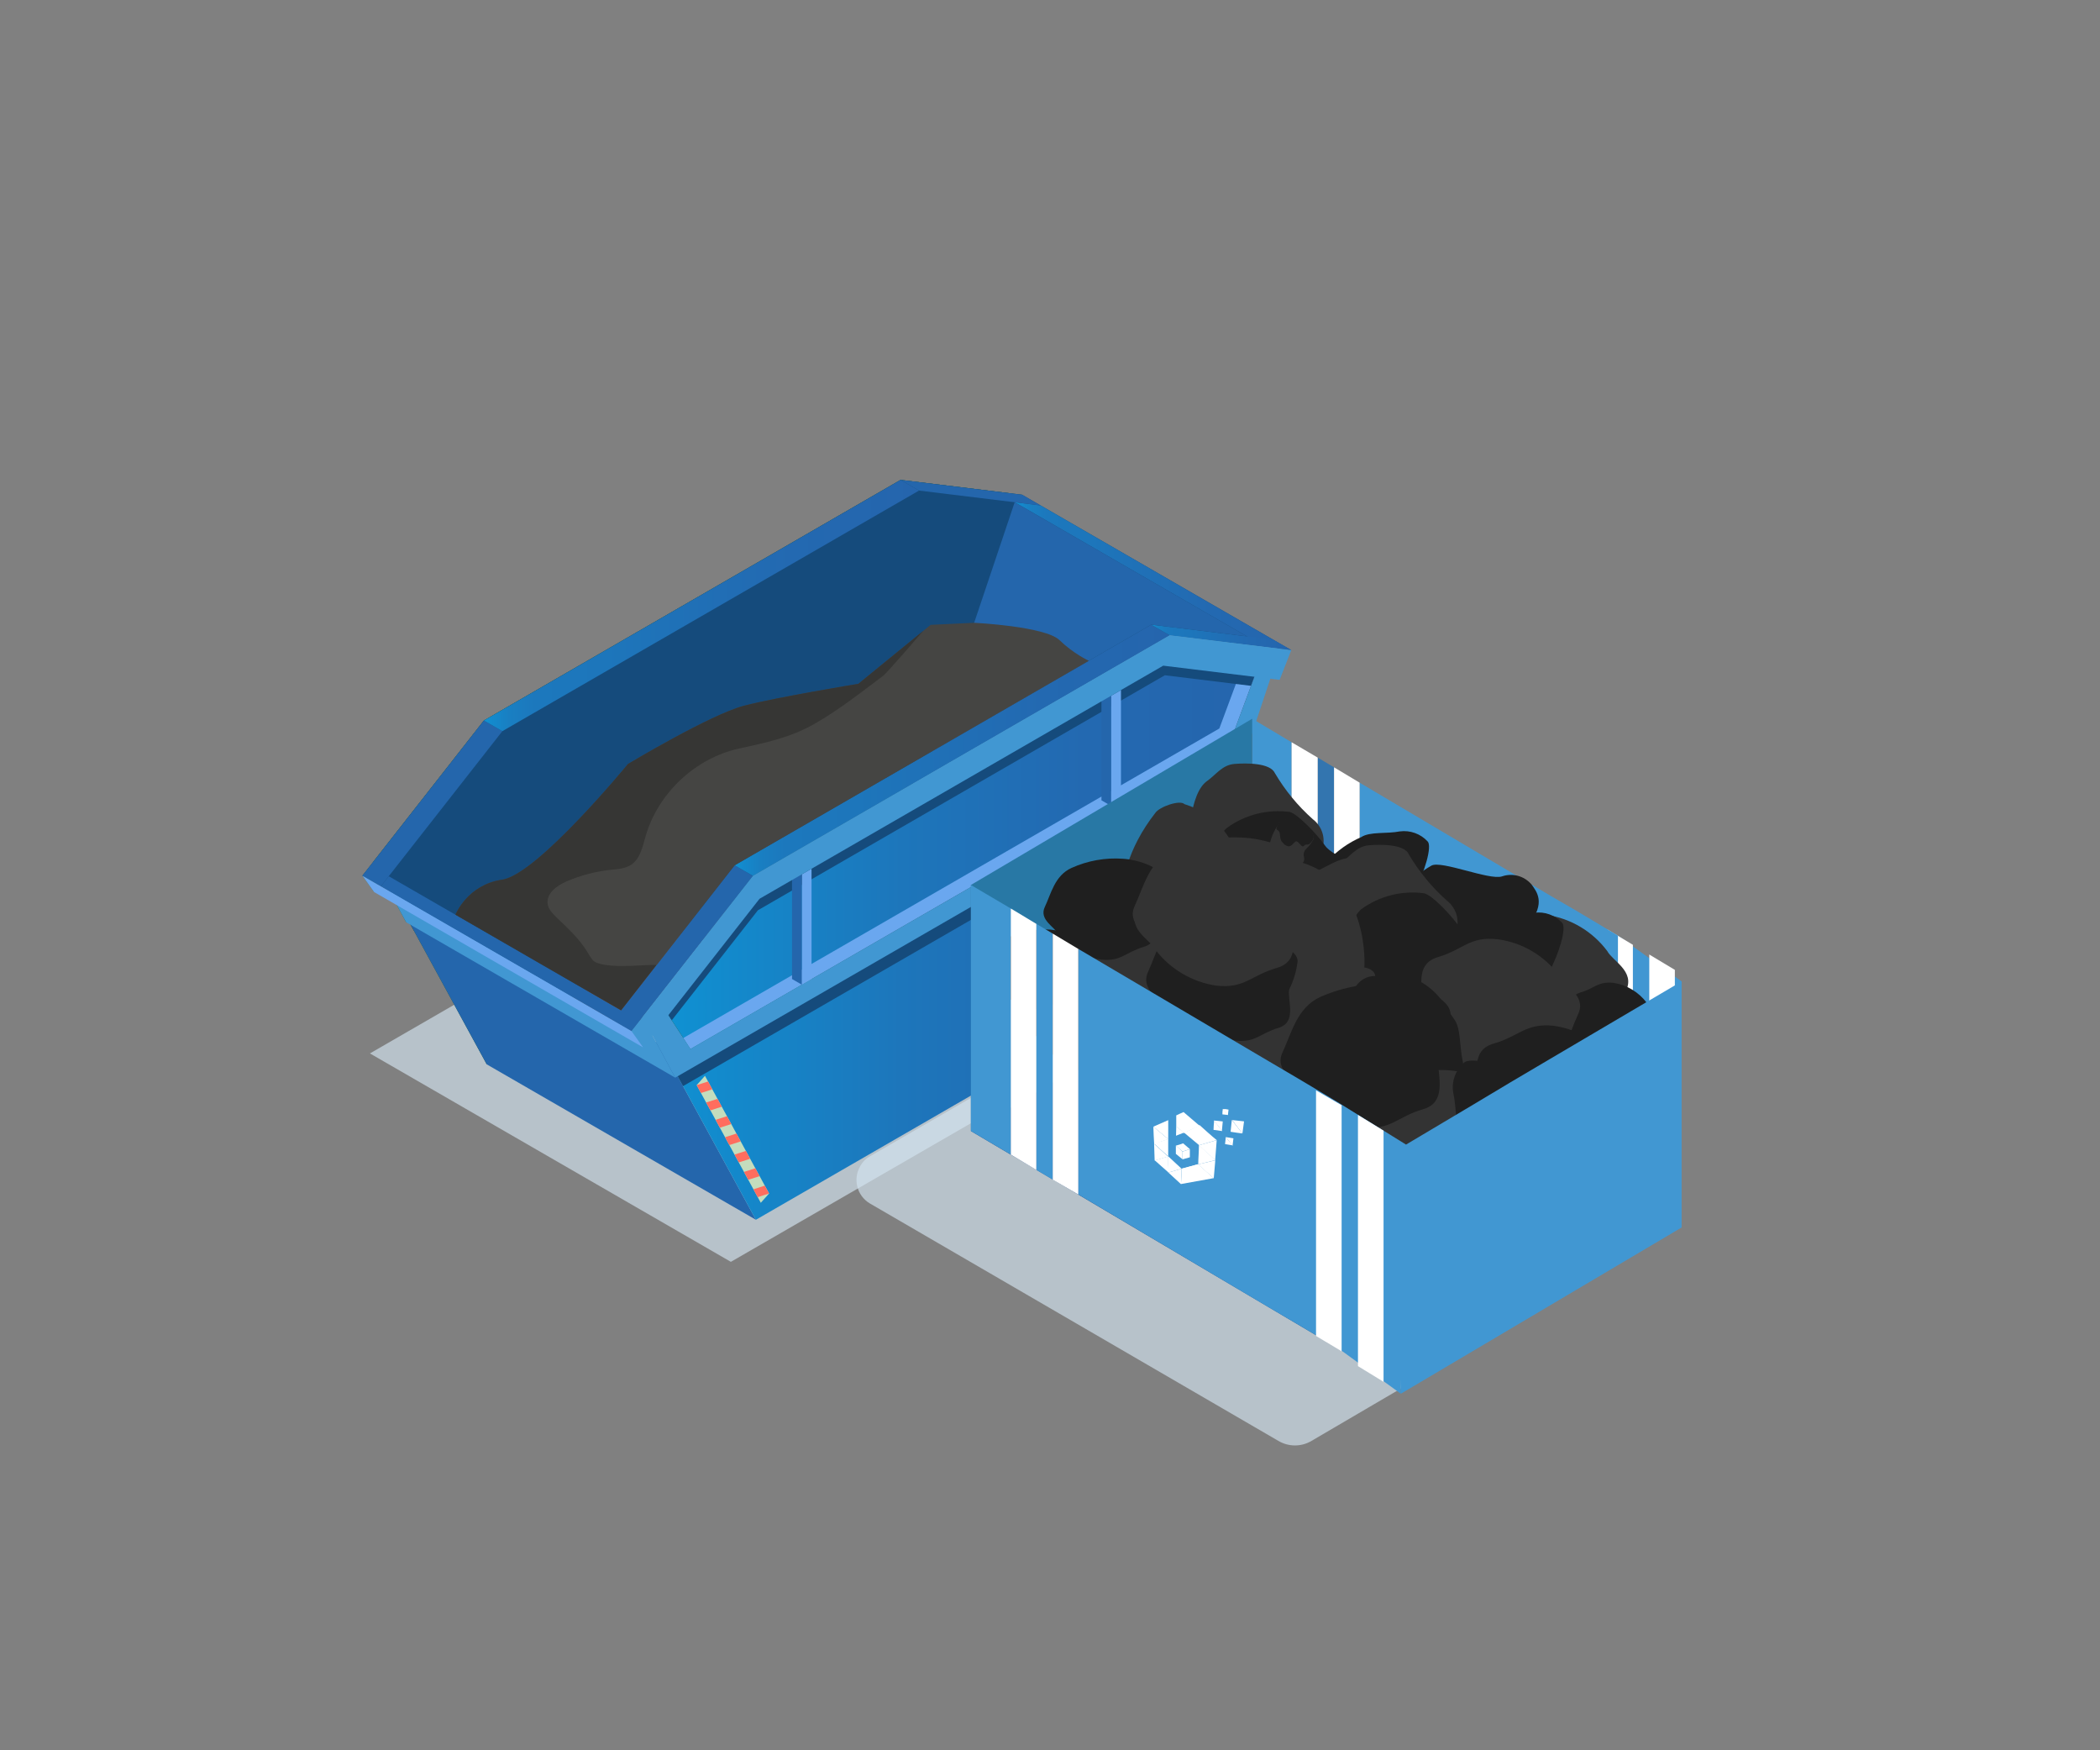 <?xml version="1.0" encoding="utf-8"?>
<!-- Generator: Adobe Illustrator 24.0.0, SVG Export Plug-In . SVG Version: 6.00 Build 0)  -->
<svg version="1.1" id="Layer_1" xmlns="http://www.w3.org/2000/svg" xmlns:xlink="http://www.w3.org/1999/xlink" x="0px" y="0px"
	 viewBox="0 0 600 500" style="enable-background:new 0 0 600 500;" xml:space="preserve">
<rect x="0" y="0" width="600" height="500" fill="#808080" stroke="none"/>
<style type="text/css">
	.st0{opacity:0.66;fill:#D3E3EF;enable-background:new    ;}
	.st1{fill:#01284F;}
	.st2{fill:#30314A;}
	.st3{fill:#C5FFFF;}
	.st4{fill:#FFFFFF;}
	.st5{fill:url(#SVGID_1_);}
	.st6{fill:#2565AD;}
	.st7{fill:#14243F;}
	.st8{fill:#4198D3;}
	.st9{fill:#013F66;}
	.st10{opacity:0.65;fill:#C5FFFF;enable-background:new    ;}
	.st11{fill:#06172B;}
	.st12{fill:#0D4D6C;}
	.st13{fill:#0D213B;}
	.st14{fill:#93C6D1;}
	.st15{fill:#1E96C4;}
	.st16{fill:#8AD6E9;}
	.st17{opacity:0.35;fill:#FFFFFF;enable-background:new    ;}
	.st18{fill:none;}
	.st19{fill:#F2B09E;}
	.st20{fill:#53B1E5;}
	.st21{fill:#EAA292;}
	.st22{fill:#D2D2D2;}
	.st23{fill:#3B484C;}
	.st24{fill:#EAEAEA;}
	.st25{fill:#303E42;}
	.st26{fill:#1D5689;}
	.st27{fill:#2466AC;}
	.st28{fill:#FFCCBC;}
	.st29{fill:#563A36;}
	.st30{fill:#90A3BA;}
	.st31{enable-background:new    ;}
	.st32{fill:#53534F;}
	.st33{fill:#5D5D59;}
	.st34{fill:#3A3A37;}
	.st35{fill:url(#SVGID_2_);}
	.st36{fill:url(#SVGID_3_);}
	.st37{fill:url(#SVGID_4_);}
	.st38{fill:url(#SVGID_5_);}
	.st39{fill:#3D3C3A;}
	.st40{fill:#2D2C2B;}
	.st41{fill:url(#SVGID_6_);}
	.st42{fill:url(#SVGID_7_);}
	.st43{fill:#A8A8A8;}
	.st44{fill:#CACACA;}
	.st45{opacity:0.66;fill:#D3E3EF;}
	.st46{fill:#23562B;}
	.st47{fill:#23472B;}
	.st48{fill:#2D5E35;}
	.st49{fill:#416D48;}
	.st50{fill:#C4DDBD;}
	.st51{fill:#4197D2;}
	.st52{fill:#154B7C;}
	.st53{fill:#734E46;}
	.st54{fill:url(#SVGID_8_);}
	.st55{fill:url(#SVGID_9_);}
	.st56{fill:url(#SVGID_10_);}
	.st57{fill:url(#SVGID_11_);}
	.st58{fill:url(#SVGID_12_);}
	.st59{fill:url(#SVGID_13_);}
	.st60{fill:#6AA7EF;}
	.st61{fill:#FF6D5E;}
	.st62{fill:#454543;}
	.st63{fill:#363634;}
	.st64{fill:#3375AF;}
	.st65{fill:#204880;}
	.st66{fill:#2878A5;}
	.st67{fill:#333333;}
	.st68{fill:#1F1F1F;}
	.st69{fill:url(#SVGID_14_);}
	.st70{fill:#383447;}
	.st71{fill:#464353;}
	.st72{fill:#4F4E59;}
	.st73{fill:#666666;}
	.st74{fill:#808080;}
	.st75{fill:#C9C9C9;}
	.st76{fill:#99B400;}
	.st77{fill:#FFC400;}
	.st78{fill:#471C07;}
	.st79{fill:#753412;}
	.st80{fill:#692D0F;}
	.st81{opacity:0.34;fill:#FFC400;enable-background:new    ;}
	.st82{fill:#98A1AC;}
	.st83{fill:#6A3F2A;}
	.st84{fill:#999999;}
	.st85{fill:#F9DCC1;}
	.st86{fill:#FFEBD6;}
	.st87{fill:#261106;}
	.st88{fill:#0095A5;}
	.st89{fill:#33C8D8;}
	.st90{fill:#AB6142;}
	.st91{fill:#51301F;}
	.st92{fill:#676360;}
	.st93{fill:#D8130D;}
	.st94{fill:#DFBE9F;}
	.st95{fill:#FFF8F0;}
	.st96{fill:#F1F1F1;}
	.st97{fill:#E5E7E8;}
	.st98{fill:#A7ACAE;}
	.st99{fill:#384A5A;}
	.st100{fill:#4A5B6D;}
	.st101{fill:#A4ACB0;}
	.st102{fill:#D6DEE3;}
	.st103{fill:#91969A;}
	.st104{fill:#AD8372;}
	.st105{fill:#008AB5;}
	.st106{fill:#2D1C28;}
	.st107{fill:#36231A;}
	.st108{fill:#88543B;}
	.st109{fill:#EEEDEB;}
	.st110{fill:#709C00;}
	.st111{fill:#577B00;}
	.st112{fill:#8DBA00;}
	.st113{fill:#59626C;}
	.st114{fill:#282E33;}
	.st115{fill:#747D83;}
	.st116{fill:#262E3D;}
	.st117{fill:#A9BED2;}
	.st118{opacity:0.36;fill:#313233;enable-background:new    ;}
	.st119{fill:url(#SVGID_15_);}
	.st120{fill:url(#SVGID_16_);}
	.st121{fill:url(#SVGID_17_);}
	.st122{fill:url(#SVGID_18_);}
	.st123{fill:url(#SVGID_19_);}
	.st124{fill:url(#SVGID_20_);}
	.st125{fill:url(#SVGID_21_);}
	.st126{fill:url(#SVGID_22_);}
	.st127{fill:url(#SVGID_23_);}
	.st128{fill:url(#SVGID_24_);}
	.st129{fill:url(#SVGID_25_);}
	.st130{fill:url(#SVGID_26_);}
	.st131{fill:url(#SVGID_27_);}
	.st132{fill:url(#SVGID_28_);}
	.st133{fill:url(#SVGID_29_);}
	.st134{fill:url(#SVGID_30_);}
	.st135{fill:url(#SVGID_31_);}
	.st136{fill:url(#SVGID_32_);}
	.st137{fill:url(#SVGID_33_);}
	.st138{fill:url(#SVGID_34_);}
	.st139{opacity:0.1;enable-background:new    ;}
	.st140{fill:#073551;}
	.st141{fill:#0B436D;}
	.st142{fill:#16558E;}
	.st143{fill:#555764;}
	.st144{fill:#858B99;}
</style>
<g>
	<g>
		<g>
			<polygon class="st45" points="247.72,218.93 350.85,278.47 208.82,360.47 105.69,300.93 			"/>
			<g>
				<polygon class="st46" points="283.77,154.74 111.8,254.03 139.07,304.05 256.5,236.25 				"/>
				<polygon class="st47" points="118.26,265.87 277.31,174.04 283.77,154.74 111.8,254.03 				"/>
				<polygon class="st48" points="116.03,263.46 106.68,246.15 138.26,205.83 257.31,137.1 288.89,140.95 279.54,169.05 				"/>
				<polygon class="st46" points="120.38,255.25 113.29,244.38 139.65,210.72 255.92,143.6 282.28,146.81 275.19,165.87 				"/>
				<polygon class="st46" points="120.38,255.25 113.29,244.38 139.65,210.72 255.92,143.6 282.28,146.81 275.19,165.87 				"/>
				<polygon class="st47" points="282.28,146.81 255.92,143.6 139.65,210.72 113.29,244.38 115.04,247.07 139.65,215.63 
					255.92,148.51 280.53,151.52 				"/>
				<polygon class="st49" points="154.97,235.27 152.18,236.89 152.18,205.39 154.97,203.78 				"/>
				<polygon class="st49" points="243.39,184.23 240.59,185.84 240.59,154.34 243.39,152.73 				"/>
				<polygon class="st49" points="140.12,212.35 255.45,145.77 288.71,149.82 292.03,141.33 257.31,137.1 138.26,205.83 
					103.54,250.16 106.86,254.81 				"/>
				<path class="st50" d="M255.09,232.22l3.42-1.97L255.09,232.22z"/>
			</g>
			<polygon class="st27" points="139.07,304.05 215.97,348.45 188.7,298.42 111.8,254.03 			"/>
			<polygon class="st51" points="192.92,307.85 116.03,263.46 106.68,246.15 183.57,290.55 			"/>
			<polygon class="st52" points="368.94,185.72 334.21,181.5 215.16,250.23 208.14,259.19 180.43,294.56 163.66,284.87 
				103.54,250.16 138.27,205.83 257.31,137.09 292.03,141.33 			"/>
			<polygon class="st53" points="208.14,259.19 180.43,294.56 163.66,284.87 			"/>
			<polygon class="st27" points="143.53,208.87 108.81,253.2 103.54,250.16 138.26,205.83 			"/>
			<polygon class="st27" points="182.7,291.66 180.43,294.56 108.81,253.2 111.07,250.31 			"/>
			<linearGradient id="SVGID_1_" gradientUnits="userSpaceOnUse" x1="289.91" y1="164.601" x2="368.929" y2="164.601">
				<stop  offset="0" style="stop-color:#0F92D3"/>
				<stop  offset="0.017" style="stop-color:#138ACD"/>
				<stop  offset="0.058" style="stop-color:#197FC2"/>
				<stop  offset="0.116" style="stop-color:#1C78BD"/>
				<stop  offset="0.277" style="stop-color:#1D76BB"/>
				<stop  offset="0.708" style="stop-color:#2369B1"/>
				<stop  offset="1" style="stop-color:#2565AD"/>
			</linearGradient>
			<polygon class="st5" points="360.42,184.19 368.93,185.73 297.3,144.38 289.91,143.47 			"/>
			<polygon class="st27" points="215.15,250.23 180.43,294.56 175.16,291.51 209.88,247.18 			"/>
			<linearGradient id="SVGID_2_" gradientUnits="userSpaceOnUse" x1="209.884" y1="214.337" x2="334.205" y2="214.337">
				<stop  offset="0" style="stop-color:#0F92D3"/>
				<stop  offset="0.017" style="stop-color:#138ACD"/>
				<stop  offset="0.058" style="stop-color:#197FC2"/>
				<stop  offset="0.116" style="stop-color:#1C78BD"/>
				<stop  offset="0.277" style="stop-color:#1D76BB"/>
				<stop  offset="0.708" style="stop-color:#2369B1"/>
				<stop  offset="1" style="stop-color:#2565AD"/>
			</linearGradient>
			<polygon class="st35" points="334.21,181.49 215.16,250.22 209.88,247.18 328.93,178.45 			"/>
			<linearGradient id="SVGID_3_" gradientUnits="userSpaceOnUse" x1="328.933" y1="182.089" x2="368.929" y2="182.089">
				<stop  offset="0" style="stop-color:#0F92D3"/>
				<stop  offset="0.017" style="stop-color:#138ACD"/>
				<stop  offset="0.058" style="stop-color:#197FC2"/>
				<stop  offset="0.116" style="stop-color:#1C78BD"/>
				<stop  offset="0.277" style="stop-color:#1D76BB"/>
				<stop  offset="0.708" style="stop-color:#2369B1"/>
				<stop  offset="1" style="stop-color:#2565AD"/>
			</linearGradient>
			<polygon class="st36" points="368.93,185.73 334.21,181.49 328.93,178.45 363.66,182.68 			"/>
			<linearGradient id="SVGID_4_" gradientUnits="userSpaceOnUse" x1="138.259" y1="172.984" x2="262.581" y2="172.984">
				<stop  offset="0" style="stop-color:#0F92D3"/>
				<stop  offset="0.017" style="stop-color:#138ACD"/>
				<stop  offset="0.058" style="stop-color:#197FC2"/>
				<stop  offset="0.116" style="stop-color:#1C78BD"/>
				<stop  offset="0.277" style="stop-color:#1D76BB"/>
				<stop  offset="0.708" style="stop-color:#2369B1"/>
				<stop  offset="1" style="stop-color:#2565AD"/>
			</linearGradient>
			<polygon class="st37" points="262.58,140.14 143.53,208.87 138.26,205.83 257.31,137.1 			"/>
			<polygon class="st27" points="297.3,144.38 262.58,140.14 257.31,137.1 292.03,141.33 			"/>
			<g>
				<linearGradient id="SVGID_5_" gradientUnits="userSpaceOnUse" x1="188.698" y1="273.792" x2="360.662" y2="273.792">
					<stop  offset="0" style="stop-color:#0F92D3"/>
					<stop  offset="0.085" style="stop-color:#128BCD"/>
					<stop  offset="0.4" style="stop-color:#1D76BB"/>
					<stop  offset="0.708" style="stop-color:#2369B1"/>
					<stop  offset="1" style="stop-color:#2565AD"/>
				</linearGradient>
				<polygon class="st38" points="360.66,199.14 188.7,298.42 215.97,348.45 333.39,280.65 				"/>
				<polygon class="st52" points="195.15,310.27 354.21,218.44 360.66,199.14 188.7,298.42 				"/>
				<polygon class="st51" points="192.92,307.85 183.57,290.55 215.16,250.22 334.21,181.49 365.79,185.35 356.44,213.45 				"/>
				<polygon class="st46" points="197.27,299.65 190.19,288.77 216.55,255.12 332.81,187.99 359.17,191.21 352.09,210.26 				"/>
				<linearGradient id="SVGID_6_" gradientUnits="userSpaceOnUse" x1="190.188" y1="243.82" x2="359.173" y2="243.82">
					<stop  offset="0" style="stop-color:#0F92D3"/>
					<stop  offset="0.085" style="stop-color:#128BCD"/>
					<stop  offset="0.4" style="stop-color:#1D76BB"/>
					<stop  offset="0.708" style="stop-color:#2369B1"/>
					<stop  offset="1" style="stop-color:#2565AD"/>
				</linearGradient>
				<polygon class="st41" points="197.27,299.65 190.19,288.77 216.55,255.12 332.81,187.99 359.17,191.21 352.09,210.26 				"/>
				<polygon class="st60" points="354.86,190.68 348.38,208.11 195.24,296.52 197.27,299.65 352.09,210.26 359.17,191.21 				"/>
				<polygon class="st52" points="359.17,191.21 332.81,187.99 216.55,255.12 190.19,288.77 191.94,291.46 216.55,260.03 
					332.81,192.9 357.42,195.92 				"/>
				<polygon class="st60" points="231.87,279.67 229.08,281.28 229.08,249.78 231.87,248.17 				"/>
				<polygon class="st27" points="226.29,279.67 229.08,281.28 229.08,249.78 226.29,248.17 				"/>
				<polygon class="st27" points="314.7,228.63 317.49,230.24 317.49,198.74 314.7,197.13 				"/>
				<polygon class="st60" points="320.28,228.63 317.49,230.24 317.49,198.74 320.28,197.13 				"/>
				<polygon class="st51" points="217.01,256.75 332.35,190.16 365.61,194.22 368.93,185.73 334.21,181.49 215.16,250.22 
					180.43,294.56 183.75,299.21 				"/>
				<g>
					<polygon class="st50" points="347.94,222.74 329.62,277.5 331.98,277.43 350.31,222.66 					"/>
					<g>
						<polygon class="st61" points="345.83,229.03 347.06,225.37 350.31,222.66 349.08,226.32 						"/>
						<polygon class="st61" points="343.13,237.11 344.36,233.45 347.6,230.74 346.38,234.4 						"/>
						<polygon class="st61" points="340.43,245.19 341.65,241.53 344.9,238.82 343.68,242.48 						"/>
						<polygon class="st61" points="337.73,253.27 338.95,249.61 342.2,246.9 340.97,250.56 						"/>
						<polygon class="st61" points="335.02,261.35 336.25,257.69 339.49,254.98 338.27,258.64 						"/>
						<polygon class="st61" points="332.32,269.43 333.54,265.77 336.79,263.06 335.57,266.72 						"/>
						<polygon class="st61" points="329.62,277.5 330.84,273.85 334.09,271.14 332.86,274.8 						"/>
					</g>
				</g>
				<g>
					<polygon class="st50" points="201.42,307.33 219.74,340.94 217.37,343.6 199.05,309.99 					"/>
					<g>
						<polygon class="st61" points="203.52,311.19 202.3,308.95 199.05,309.99 200.27,312.24 						"/>
						<polygon class="st61" points="206.22,316.15 205,313.91 201.75,314.95 202.98,317.2 						"/>
						<polygon class="st61" points="208.93,321.11 207.7,318.86 204.46,319.91 205.68,322.15 						"/>
						<polygon class="st61" points="211.63,326.07 210.41,323.82 207.16,324.87 208.38,327.11 						"/>
						<polygon class="st61" points="214.33,331.03 213.11,328.78 209.86,329.82 211.09,332.07 						"/>
						<polygon class="st61" points="217.04,335.99 215.81,333.74 212.56,334.78 213.79,337.03 						"/>
						<polygon class="st61" points="219.74,340.94 218.51,338.7 215.27,339.74 216.49,341.99 						"/>
					</g>
				</g>
			</g>
			<polygon class="st60" points="106.86,254.81 183.75,299.21 180.43,294.56 103.54,250.16 			"/>
			<polygon class="st27" points="289.91,143.47 265.92,214.83 328.93,178.45 356.26,181.78 			"/>
		</g>
		<path class="st62" d="M311.11,188.77L209.9,247.21l-22.24,28.43h-0.07l-10.13,12.96l-47.31-27.31c0,0,3.42-8.56,13.36-10
			c10-1.45,35.93-33.04,35.93-33.04s23.43-14.08,33.17-16.65c9.74-2.5,32.64-6.25,32.64-6.25l18.56-15.14l2.1-1.71l12.44-0.59
			c0,0,20.2,0.99,24.35,4.94C306.77,186.8,311.11,188.77,311.11,188.77z"/>
		<path class="st63" d="M252.34,193.05c-6.51,4.87-12.96,10-20.14,14.02c-6.78,3.75-13.62,5.13-21.12,6.78
			c-12.5,2.77-23.16,12.83-26.65,25.14c-0.86,2.96-1.51,6.32-4.08,8.03c-1.65,1.12-3.75,1.25-5.79,1.45
			c-4.34,0.46-8.62,1.58-12.64,3.29c-2.9,1.25-6.05,3.62-5.4,6.71c0.26,1.38,1.38,2.5,2.43,3.55c3.09,2.96,6.06,5.66,8.42,9.21
			c1.97,3.03,1.65,3.75,5.53,4.41c4.67,0.72,9.94,0,14.67,0l-10.13,12.96l-47.31-27.31c0,0,3.42-8.56,13.36-10
			c10-1.45,35.93-33.04,35.93-33.04s23.43-14.08,33.17-16.65c9.74-2.5,32.64-6.25,32.64-6.25l18.56-15.14
			C263.8,180.22,253.4,192.26,252.34,193.05z"/>
	</g>
	<g>
		<path class="st51" d="M480.46,280.36c-0.84,6.29-6.55,10.1-11.3,9.03c-3.56-0.8-6.45-4.31-6.9-8.66c0-4.48,0-8.96,0-13.45
			C468.33,271.64,474.4,276,480.46,280.36z"/>
		<polygon class="st4" points="478.53,277.06 478.53,347.2 471.22,342.97 471.22,272.67 		"/>
		<polygon class="st4" points="459.23,265.51 459.23,335.81 466.54,340.19 466.54,269.9 		"/>
		<path class="st0" d="M473.42,353.8l-98.67,57.8c-2.93,1.76-6.59,1.76-9.53,0L248.5,343.77c-3.68-2.21-4.89-6.98-2.7-10.67
			c0.03-0.03,0.05-0.07,0.06-0.11c0.62-1.11,1.53-2.02,2.63-2.63l93.65-54.16L473.42,353.8z"/>
		<polygon class="st51" points="357.77,205.32 357.77,275.61 369.03,282.33 369.03,212.04 		"/>
		<polygon class="st51" points="462.27,267.28 462.27,337.43 454.96,333.19 450.28,330.41 442.98,326.03 388.46,293.73 
			388.46,223.58 442.98,255.88 450.28,260.12 454.96,262.9 		"/>
		<polygon class="st64" points="473.67,318.58 473.67,344.15 462.27,337.43 462.27,325.3 		"/>
		<polygon class="st64" points="376.48,216.42 376.48,286.72 381.16,289.49 381.16,219.2 		"/>
		<polygon class="st4" points="381.16,219.2 381.16,289.49 388.46,293.73 388.46,223.58 		"/>
		<polygon class="st4" points="369.03,212.04 369.03,282.33 376.48,286.72 376.48,216.42 		"/>
		<polygon class="st65" points="473.08,343.57 357.19,275.03 277.4,323.11 393.29,391.65 		"/>
		<polygon class="st66" points="357.77,205.32 357.77,275.61 277.4,323.11 277.4,252.81 		"/>
		<g>
			<polygon class="st64" points="476.19,308.54 476.19,333.96 464.94,327.39 464.94,315.26 			"/>
			<path class="st67" d="M339.99,235.03c1.02-6.43,2.48-10.23,4.97-11.98c2.48-1.75,4.24-4.53,7.75-4.82
				c3.51-0.29,10.23-0.29,11.55,2.63c2.9,4.92,6.55,9.35,10.81,13.15c2.61,1.96,3.72,5.35,2.78,8.48c-0.73,2.19-1.9,6.43-10.08,5.7
				c-8.18-0.73-25.97,8.4-27.91-2.78C339.55,242.63,339.55,233.2,339.99,235.03z"/>
			<path class="st68" d="M412.91,274.92c5.7,2.05-9.65-2.78-9.65-5.85s-2.19-3.36-0.44-6.58c1.75-3.22-6.28-8.04,6.14-15.2
				c2.78-1.61,16.51,4.24,20.17,3.07c3.04-1.06,6.41-0.12,8.48,2.34c1.32,1.9,4.24,5.11-0.88,11.55
				c-5.11,6.43-14.76,15.05-17.24,13.88C417.24,277.18,415.05,276.11,412.91,274.92z"/>
			<path class="st68" d="M350.56,236.49c5.18-3.77,11.62-5.4,17.98-4.53c2.19,0.58,7.6,6.14,10.08,9.65
				c2.48,3.51,11.98,4.97,7.6,11.98c-4.38,7.01-13.01,13.45-17.24,12.71c-4.24-0.73-15.2,1.46-18.27-4.97
				C347.63,254.9,344.81,241.46,350.56,236.49z"/>
			<path class="st67" d="M330.1,232.21c-16.22,20.75-7.45,39.31-7.45,39.31s-3.07,3.36-2.34,4.38s2.19-0.44,5.41-0.44
				c22.36,0.88,30.98-10.96,30.98-10.96s3.07-0.73,2.48-2.63c-0.58-1.9-3.07-2.19-3.07-2.19s1.75-23.97-17.68-29.96
				C337.14,228.41,331.29,230.45,330.1,232.21z"/>
			<path class="st68" d="M390.12,264.69c-5.11,1.02-2.63,0.29-6.28-2.34c-3.65-2.63-2.78-0.58-4.68-2.19
				c-1.8-1.23-2.47-3.56-1.61-5.55c0.88-2.34-1.61-4.38,1.75-8.62c2.7-2.94,5.98-5.28,9.65-6.87c2.48-1.61,7.31-0.88,10.96-1.61
				c3-0.41,6.01,0.68,8.04,2.92c1.17,1.46-0.73,8.48-4.09,14.61C400.78,261.19,392.16,264.25,390.12,264.69z"/>
			<path class="st67" d="M368.09,265.72c0.88-4.38-3.22-13.3,4.38-15.49c7.6-2.19,9.21-6.14,17.39-5.11
				c6.94,1.02,13.2,4.75,17.39,10.38c1.46,2.78,7.89,5.7,5.41,10.96s-4.09,12.71-10.67,15.93c-6.61,2.93-13.83,4.23-21.04,3.8
				c-6.43-0.44-17.24-3.95-16.22-9.5C365.34,272.89,366.47,269.2,368.09,265.72z"/>
			<path class="st67" d="M420.22,281.94c0.73-4.38-3.22-13.3,4.24-15.49c7.45-2.19,9.21-5.99,17.39-5.11
				c6.94,1.02,13.2,4.75,17.39,10.38c1.46,2.78,7.89,5.7,5.41,11.11s-4.09,12.71-10.67,15.78c-6.61,2.93-13.83,4.23-21.04,3.8
				c-6.43-0.44-17.24-3.95-16.22-9.5C417.44,289.12,418.62,285.44,420.22,281.94z"/>
			<path class="st68" d="M383.83,290.56c0.73-4.38-3.36-13.3,4.24-15.49c7.6-2.19,9.21-5.99,17.39-5.11
				c6.94,1.02,13.2,4.75,17.39,10.38c1.32,2.78,7.89,5.7,5.41,11.11s-3.95,12.71-10.67,15.78c-6.61,2.93-13.83,4.23-21.04,3.8
				c-6.43-0.44-17.24-3.95-16.22-9.5C381.01,297.73,382.19,294.04,383.83,290.56z"/>
			<path class="st68" d="M426.36,309.41c0.58-3.07-2.34-9.35,3.07-10.96c5.41-1.61,6.43-4.24,12.28-3.65
				c4.89,0.74,9.3,3.36,12.28,7.31c1.02,2.05,5.55,4.09,3.8,7.75c-1.75,3.65-2.78,9.21-7.45,11.11c-4.63,2.07-9.69,3.02-14.76,2.78
				c-4.53-0.29-12.28-2.78-11.4-6.72C424.4,314.36,425.14,311.78,426.36,309.41z"/>
			<path class="st68" d="M449.16,292.02c0.44-2.34-1.75-7.31,2.34-8.48c4.09-1.17,4.97-3.22,9.5-2.78c3.79,0.59,7.19,2.64,9.5,5.7
				c0.73,1.61,4.38,3.07,3.07,6.14c-1.32,3.07-2.19,7.01-5.85,8.77c-3.62,1.62-7.59,2.32-11.55,2.05c-3.51-0.29-9.5-2.05-8.91-5.11
				C447.67,296.15,448.31,294.05,449.16,292.02z"/>
			<path class="st67" d="M387.49,309.41c0.73-4.38-3.22-13.3,4.24-15.49c7.45-2.19,9.21-5.99,17.39-5.11
				c6.94,1.02,13.2,4.75,17.39,10.38c1.46,2.78,7.89,5.7,5.41,10.96c-2.48,5.26-4.09,12.71-10.67,15.93
				c-6.61,2.93-13.83,4.23-21.04,3.8c-6.43-0.44-17.24-3.95-16.22-9.5C384.77,316.61,385.95,312.94,387.49,309.41z"/>
			<path class="st68" d="M344.37,269.95c-1.46-5.55-0.44-3.07,2.63-7.01s0.58-3.07,2.48-5.11c1.67-2.11,4.51-2.88,7.01-1.9
				c3.07,0.88,5.55-1.9,11.25,1.46s7.16,7.75,9.21,10.38c2.05,2.63,1.61,8.04,2.63,11.84c0.66,3.37-0.64,6.82-3.36,8.91
				c-1.9,1.32-10.96-0.44-18.85-3.8C351.24,281.74,346.55,276.42,344.37,269.95z"/>
			<path class="st67" d="M416.32,333.67c-1.02,6.43-2.48,10.23-5.11,11.98c-2.63,1.75-4.24,4.53-7.75,4.82
				c-3.51,0.29-10.23,0.29-11.4-2.63c-2.9-4.92-6.55-9.35-10.81-13.15c-2.59-1.91-3.7-5.25-2.78-8.33c0.73-2.19,1.9-6.43,10.08-5.7
				c8.18,0.73,26.01-8.33,27.91,2.78C416.71,326.22,416.71,335.57,416.32,333.67z"/>
			<path class="st68" d="M343.35,293.92c-5.7-2.05,9.65,2.78,9.65,5.85c0,3.07,2.19,3.65,0.44,6.72c-1.75,3.07,6.28,8.04-6.14,15.2
				c-2.78,1.61-16.51-4.24-20.17-3.07c-3.04,1.06-6.41,0.12-8.48-2.34c-1.32-1.9-4.24-5.11,0.88-11.55
				c5.11-6.43,14.76-15.05,17.24-13.88C339.02,291.75,341.22,292.78,343.35,293.92z"/>
			<path class="st68" d="M405.75,332.36c-5.19,3.77-11.61,5.44-17.98,4.68c-2.19-0.58-7.6-6.14-10.08-9.65
				c-2.48-3.51-11.98-4.97-7.6-11.98c4.38-7.01,13.01-13.45,17.24-12.71c4.24,0.73,15.2-1.46,18.27,4.97
				C408.68,313.8,411.45,327.39,405.75,332.36z"/>
			<path class="st67" d="M430.93,343.03c16.22-20.75,7.6-39.31,7.6-39.31s3.07-3.36,2.19-4.38s-2.19,0.44-5.41,0.58
				c-22.36-0.88-30.98,10.96-30.98,10.96s-3.07,0.58-2.48,2.48c0.58,1.9,3.07,2.19,3.07,2.19s-1.75,23.97,17.83,29.96
				C424.02,346.97,429.87,344.78,430.93,343.03z"/>
			<path class="st67" d="M429.87,343.61c0.29,0.58,2.19,0.29,2.34,5.11c-0.16,2.61-1.02,5.14-2.48,7.31
				c-2.19,4.82-11.55-1.46-10.23-3.95c0.88-2.63,2.19-2.34,2.63-3.65c0.44-1.32-0.88-2.05,0.88-3.51
				C424.02,344.34,428.11,342.29,429.87,343.61z"/>
			<path class="st68" d="M427.82,350.77c0.72,0.69,1.14,1.63,1.17,2.63c0.15,2.19,1.61,0.73,0.73,2.78
				c-2.19,4.82-11.55-1.46-10.23-3.95c1.32-2.48,1.9-1.02,2.63-1.9s1.61,1.75,2.48,1.17C425.48,350.92,426.07,349.31,427.82,350.77z
				"/>
			<path class="st68" d="M366.15,304.15c5.11-1.02,2.63-0.29,6.28,2.19c3.65,2.48,2.78,0.58,4.68,2.19c1.8,1.23,2.47,3.56,1.61,5.55
				c-0.88,2.34,1.61,4.38-1.75,8.62c-2.7,2.94-5.98,5.28-9.65,6.87c-2.48,1.61-7.45,0.88-10.96,1.61c-3.03,0.45-6.08-0.71-8.04-3.07
				c-1.17-1.46,0.73-8.48,4.09-14.61C355.77,307.37,364.1,304.44,366.15,304.15z"/>
			<path class="st67" d="M388.22,302.98c-0.73,4.38,3.36,13.3-4.24,15.49c-7.6,2.19-9.21,5.99-17.39,5.11
				c-6.94-1.02-13.2-4.75-17.39-10.38c-1.46-2.78-7.89-5.7-5.41-11.11c2.48-5.41,4.09-12.71,10.67-15.78
				c6.61-2.93,13.83-4.23,21.04-3.8c6.43,0.44,17.24,3.95,16.22,9.5C391.02,295.81,389.84,299.49,388.22,302.98z"/>
			<path class="st67" d="M336.04,286.76c-0.88,4.38,3.36,13.3-4.38,15.49c-7.75,2.19-9.21,6.14-17.39,5.11
				c-6.91-1.02-13.14-4.69-17.39-10.23c-1.46-2.78-7.89-5.7-5.41-10.96c2.48-5.26,4.09-12.71,10.67-15.93
				c6.61-2.93,13.83-4.23,21.04-3.8c6.43,0.44,17.24,3.95,16.22,9.5C338.8,279.69,337.67,283.33,336.04,286.76z"/>
			<path class="st68" d="M372.48,278.28c-0.73,4.38,3.22,13.3-4.24,15.49c-7.45,2.19-9.21,5.99-17.39,5.11
				c-6.94-1.02-13.2-4.75-17.39-10.38c-1.46-2.78-7.89-5.7-5.41-10.96c2.48-5.26,3.95-12.71,10.67-15.93
				c6.61-2.93,13.83-4.23,21.04-3.8c6.43,0.44,17.24,3.95,16.22,9.5C375.26,271.1,374.08,274.78,372.48,278.28z"/>
			<path class="st68" d="M329.91,259.51c-0.58,3.07,2.34,9.35-3.07,10.96c-5.41,1.61-6.43,4.24-12.28,3.65
				c-4.87-0.75-9.26-3.37-12.23-7.31c-1.02-2.05-5.55-4.09-3.8-7.75c1.75-3.65,2.78-8.91,7.6-11.11c4.62-2.09,9.7-3,14.76-2.63
				c4.53,0.29,12.28,2.78,11.4,6.72C331.9,254.65,331.09,257.16,329.91,259.51z"/>
			<path class="st68" d="M307.11,276.82c-0.44,2.34,1.75,7.31-2.34,8.48c-4.09,1.17-4.97,3.22-9.5,2.92c-3.8-0.56-7.22-2.61-9.5-5.7
				c-0.73-1.61-4.38-3.07-3.07-6.14s2.19-7.01,5.85-8.77c3.62-1.62,7.59-2.32,11.55-2.05c3.51,0.29,9.5,2.19,8.91,5.11
				C308.55,272.78,307.91,274.83,307.11,276.82z"/>
			<path class="st67" d="M368.78,259.51c-0.88,4.24,3.22,13.45-4.38,15.49s-9.21,6.14-17.39,5.11c-6.95-0.98-13.22-4.72-17.39-10.38
				c-1.46-2.78-7.89-5.7-5.41-10.96c2.48-5.26,4.09-12.71,10.67-15.78c6.6-2.95,13.83-4.21,21.04-3.65
				c6.43,0.44,17.24,3.8,16.22,9.5C371.38,252.5,370.25,256.07,368.78,259.51z"/>
			<path class="st68" d="M411.93,298.96c1.46,5.55,0.44,2.92-2.63,7.01s-0.58,3.07-2.48,5.11c-1.67,2.11-4.51,2.88-7.01,1.9
				c-3.07-0.88-5.55,1.9-11.11-1.46s-7.16-7.75-9.21-10.23s-1.61-8.04-2.63-11.84c-0.73-3.37,0.58-6.86,3.36-8.91
				c1.9-1.32,10.96,0.44,18.85,3.8C405.17,287.28,409.81,292.55,411.93,298.96z"/>
			<path class="st67" d="M378.42,258.26c1.02-6.43,2.48-10.23,4.97-11.98c2.48-1.75,4.24-4.53,7.75-4.82
				c3.51-0.29,10.23-0.29,11.4,2.63c2.9,4.92,6.55,9.35,10.81,13.15c2.59,1.98,3.7,5.35,2.78,8.48c-0.73,2.19-1.9,6.43-10.08,5.7
				c-8.18-0.73-26.01,8.33-27.91-2.78C377.99,265.86,377.99,256.36,378.42,258.26z"/>
			<path class="st68" d="M388.95,259.72c5.18-3.77,11.62-5.4,17.98-4.53c2.34,0.58,7.6,6.14,10.08,9.65s11.98,4.97,7.75,11.98
				c-4.24,7.01-13.15,13.45-17.24,12.71s-15.05,1.46-18.27-4.97C386.02,278.14,383.25,264.69,388.95,259.72z"/>
			<path class="st67" d="M363.81,248.91c-16.37,20.61-7.6,39.31-7.6,39.31s-3.07,3.36-2.34,4.38c0.73,1.02,2.19-0.44,5.41-0.44
				c22.36,0.88,30.98-10.96,30.98-10.96s3.07-0.73,2.63-2.63c-0.44-1.9-3.07-2.19-3.07-2.19s1.75-23.97-17.83-29.96
				C370.68,245.11,364.83,247.16,363.81,248.91z"/>
			<path class="st67" d="M364.83,248.47c-0.29-0.58-2.19-0.29-2.34-5.11c0.16-2.66,1.01-5.23,2.48-7.45
				c2.19-4.82,11.55,1.46,10.23,3.95c-1.32,2.48-2.19,2.34-2.63,3.65c-0.44,1.32,0.88,2.05-0.88,3.51
				C370.68,247.59,366.88,249.64,364.83,248.47z"/>
			<path class="st68" d="M366.88,241.16c-0.29-0.58-1.02-0.44-1.17-2.63c-0.15-2.19-1.61-0.73-0.73-2.78
				c2.19-4.82,11.55,1.46,10.23,3.95c-1.32,2.48-1.9,1.02-2.63,1.9s-1.61-1.75-2.48-1.17C369.22,241.02,368.78,242.63,366.88,241.16
				z"/>
			<path class="st68" d="M428.55,287.93c-4.97,1.02-2.63,0.29-6.28-2.34c-3.65-2.63-2.78-0.58-4.68-2.19
				c-1.8-1.23-2.47-3.56-1.61-5.55c0.88-2.34-1.61-4.38,1.75-8.62c2.7-2.94,5.98-5.28,9.65-6.87c2.48-1.61,7.45-0.88,10.96-1.61
				c3-0.41,6.01,0.68,8.04,2.92c1.17,1.46-0.73,8.48-4.09,14.61C439.22,284.42,430.6,287.49,428.55,287.93z"/>
			<path class="st67" d="M406.48,288.95c0.73-4.38-3.22-13.3,4.24-15.49c7.45-2.19,9.21-6.14,17.39-5.11
				c6.95,0.98,13.22,4.72,17.39,10.38c1.32,2.78,7.89,5.7,5.41,10.96s-3.95,12.71-10.67,15.93c-6.61,2.93-13.83,4.23-21.04,3.8
				c-6.43-0.44-17.24-3.95-16.22-9.5C403.7,296.13,404.88,292.45,406.48,288.95z"/>
			<path class="st68" d="M422.27,313.65c0.88-4.24-3.22-13.3,4.38-15.49c7.6-2.19,9.21-5.99,17.39-5.11
				c6.94,1.02,13.2,4.75,17.39,10.38c1.46,2.78,7.89,5.7,5.41,11.11c-2.48,5.41-4.09,12.71-10.67,15.78
				c-6.61,2.93-13.83,4.23-21.04,3.8c-6.43-0.44-17.24-3.95-16.08-9.35C419.54,320.91,420.62,317.16,422.27,313.65z"/>
			<path class="st67" d="M426.07,332.58c0.73-4.38-3.36-13.3,4.24-15.49c7.6-2.19,9.21-5.99,17.39-5.11
				c6.94,1.02,13.2,4.75,17.39,10.38c1.32,2.78,7.89,5.7,5.41,10.96c-2.48,5.26-3.95,12.86-10.67,15.93
				c-6.61,2.93-13.83,4.23-21.04,3.8c-6.43-0.44-17.24-3.95-16.22-9.5C423.28,339.76,424.46,336.08,426.07,332.58z"/>
			<path class="st68" d="M382.81,293.19c-1.46-5.55-0.44-3.07,2.63-7.01c3.07-3.95,0.58-3.07,2.48-5.11
				c1.72-2.02,4.51-2.78,7.01-1.9c3.07,0.88,5.55-1.9,11.25,1.46c5.7,3.36,7.16,7.75,9.21,10.38c2.05,2.63,1.61,8.04,2.48,11.84
				c0.73,3.37-0.58,6.86-3.36,8.91c-1.9,1.32-10.96-0.44-18.85-3.8C389.69,304.81,385.11,299.54,382.81,293.19z"/>
			<path class="st68" d="M381.79,317.16c-5.7-2.05,9.65,2.78,9.65,5.85c0,3.07,2.19,3.51,0.44,6.58c-1.75,3.07,6.28,8.04-6.14,15.2
				c-2.78,1.61-16.51-4.24-20.17-3.07c-3.04,1.06-6.41,0.12-8.48-2.34c-1.32-1.9-4.24-5.11,0.88-11.55
				c5.11-6.43,14.76-15.05,17.24-13.88C377.51,314.78,379.71,315.85,381.79,317.16z"/>
			<path class="st68" d="M444.19,355.45c-5.24,3.64-11.63,5.25-17.98,4.53c-2.34-0.58-7.6-6.14-10.08-9.65s-11.98-4.97-7.6-11.98
				c4.38-7.01,13.15-13.45,17.24-12.71s15.05-1.46,18.27,4.97S449.93,350.48,444.19,355.45z"/>
			<path class="st68" d="M404.63,327.24c4.97-1.02,2.63-0.29,6.28,2.19c3.65,2.48,2.78,0.58,4.68,2.19c1.8,1.23,2.47,3.56,1.61,5.55
				c-0.88,2.34,1.61,4.38-1.75,8.62c-2.7,2.94-5.98,5.28-9.65,6.87c-2.48,1.61-7.45,0.88-10.96,1.61c-3.03,0.43-6.06-0.73-8.04-3.07
				c-1.17-1.46,0.73-8.48,4.09-14.61C393.92,330.6,402.54,327.68,404.63,327.24z"/>
			<path class="st67" d="M426.65,326.22c-0.73,4.38,3.22,13.3-4.24,15.49c-7.45,2.19-9.21,5.99-17.39,5.11
				c-6.94-1.02-13.2-4.75-17.39-10.38c-1.32-2.78-7.89-5.7-5.41-11.11c2.48-5.41,3.95-12.71,10.67-15.78
				c6.61-2.93,13.83-4.23,21.04-3.8c6.43,0.44,17.24,3.95,16.22,9.5C429.43,319.04,428.26,322.72,426.65,326.22z"/>
			<path class="st67" d="M374.48,310c-0.73,4.38,3.36,13.3-4.24,15.49c-7.6,2.19-9.21,5.99-17.39,5.11
				c-6.95-0.98-13.22-4.72-17.39-10.38c-1.32-2.78-7.89-5.7-5.41-10.96c2.48-5.26,3.95-12.71,10.67-15.93
				c6.61-2.93,13.83-4.23,21.04-3.8c6.43,0.44,17.24,3.95,16.22,9.5C377.26,302.82,376.08,306.5,374.48,310z"/>
			<path class="st68" d="M411.01,301.37c-0.88,4.38,3.22,13.3-4.38,15.49c-7.6,2.19-9.21,6.14-17.39,5.11
				c-6.96-0.96-13.24-4.7-17.39-10.38c-1.46-2.78-7.89-5.7-5.41-10.96c2.48-5.26,4.09-12.71,10.67-15.78
				c6.61-2.93,13.83-4.23,21.04-3.8c6.43,0.44,17.24,3.95,16.22,9.5C413.79,294.31,412.66,297.95,411.01,301.37z"/>
			<path class="st68" d="M368.34,282.67c-0.58,3.07,2.34,9.35-3.07,10.96c-5.41,1.61-6.43,4.24-12.28,3.65
				c-4.89-0.74-9.3-3.36-12.28-7.31c-1.02-2.05-5.55-4.09-3.8-7.75c1.75-3.65,2.78-8.91,7.6-11.11c4.62-2.09,9.7-3,14.76-2.63
				c4.53,0.29,12.28,2.78,11.4,6.72C370.3,277.81,369.51,280.33,368.34,282.67z"/>
			<path class="st68" d="M345.4,300.06c-0.44,2.34,1.75,7.31-2.34,8.48c-4.09,1.17-4.97,3.22-9.5,2.92c-3.79-0.59-7.19-2.64-9.5-5.7
				c-0.73-1.61-4.38-3.07-3.07-6.14c1.32-3.07,2.34-7.01,6.14-8.48c3.62-1.62,7.59-2.32,11.55-2.05c3.51,0.29,9.5,2.19,8.91,5.11
				C347.14,296.26,346.4,298.23,345.4,300.06z"/>
			<path class="st67" d="M369.16,260.97c-0.73,4.38,3.36,13.3-4.24,15.49c-7.6,2.19-9.21,5.99-17.39,5.11
				c-6.91-1.02-13.14-4.69-17.39-10.23c-1.32-2.78-7.89-5.7-5.41-11.11c2.48-5.41,3.95-12.71,10.67-15.78c6.6-2.9,13.8-4.18,21-3.74
				c6.43,0.44,17.24,3.8,16.22,9.5C371.93,253.93,370.76,257.54,369.16,260.97z"/>
			<path class="st68" d="M450.33,321.98c1.46,5.55,0.44,2.92-2.63,7.01c-3.07,4.09-0.58,3.07-2.48,5.11
				c-1.67,2.11-4.51,2.88-7.01,1.9c-3.07-0.88-5.55,1.9-11.25-1.46c-5.7-3.36-7.16-7.75-9.21-10.23c-2.05-2.48-1.61-8.04-2.48-11.84
				c-0.69-3.38,0.55-6.87,3.22-9.06c1.9-1.32,10.96,0.44,18.85,3.8C443.46,310.19,448.15,315.51,450.33,321.98z"/>
		</g>
		<path class="st51" d="M401.72,326.97c-0.5,23.73-0.99,47.45-1.49,71.18c-6.07-4.41-12.13-8.82-18.2-13.23l-7.31-4.24l-4.68-2.78
			l-7.45-4.38l-54.51-32.3v-70.15l54.51,32.15l7.45,4.38l4.68,2.78l7.31,4.38C388.6,318.84,395.16,322.91,401.72,326.97z"/>
		<polygon class="st51" points="277.4,252.81 277.4,323.11 288.8,329.83 288.8,259.53 		"/>
		<polygon class="st51" points="296.1,263.92 296.1,334.21 300.78,336.99 300.78,266.7 		"/>
		<polygon class="st4" points="376.01,311.49 376.01,381.64 383.32,386.02 383.32,315.73 		"/>
		<polygon class="st4" points="387.99,318.5 387.99,390.26 395.3,394.74 395.3,322.98 		"/>
		<polygon class="st4" points="288.8,259.53 288.8,329.83 296.1,334.21 296.1,263.92 		"/>
		<polygon class="st4" points="300.78,266.7 300.78,336.99 308.09,341.23 308.09,271.08 		"/>
		<polygon class="st51" points="480.46,280.36 480.46,350.65 400.23,398.15 400.23,327.86 421.13,315.43 424.05,313.68 
			431.36,309.3 442.76,302.57 		"/>
		<g>
			<path class="st4" d="M336.07,321.73c0.7,0.63,1.46,1.2,2.16,1.83l-2.22,0.88C336.04,323.59,336.06,322.68,336.07,321.73z"/>
			<path class="st4" d="M336.07,321.79c0-1.02,0-2.09,0-3.16c0.66-0.34,1.37-0.61,2.09-0.95c1.46,1.3,3.03,2.54,4.59,3.92
				c-1.58,0.69-3.08,1.46-4.57,2.08C337.53,322.97,336.77,322.36,336.07,321.79z"/>
			<path class="st4" d="M338.24,323.5l4.38,3.65l5.01-1.46c-1.65-1.34-3.24-2.81-4.88-4.27
				C341.19,322.23,339.68,322.96,338.24,323.5z"/>
			<path class="st4" d="M342.56,327.17c1.46,1.46,3.04,2.82,4.63,4.24c0.16-1.86,0.31-3.73,0.44-5.7
				C345.89,326.22,344.21,326.67,342.56,327.17z"/>
			<path class="st4" d="M342.55,327.11c0,1.9-0.18,3.74-0.2,5.51c1.55-0.35,3.23-0.79,4.91-1.21
				C345.66,329.93,344.07,328.53,342.55,327.11z"/>
			<path class="st4" d="M342.3,332.63c1.46,1.32,2.92,2.63,4.49,3.96c0.16-1.7,0.28-3.38,0.44-5.13
				C345.51,331.85,343.83,332.27,342.3,332.63z"/>
			<path class="st4" d="M337.59,333.86c0,1.46-0.09,2.92-0.16,4.38l9.34-1.68l-4.47-3.99L337.59,333.86z"/>
			<path class="st4" d="M337.75,333.83c1.27,1.05,2.57,2.15,3.93,3.24c0-1.46,0.2-2.92,0.28-4.38
				C340.53,333.12,339.11,333.45,337.75,333.83z"/>
			<path class="st4" d="M337.59,333.86l-3.77,1.1c1.21,1.1,2.38,2.21,3.61,3.32C337.5,336.86,337.52,335.38,337.59,333.86z"/>
			<path class="st4" d="M333.73,330.28l3.86,3.58l-3.81,1.11C333.78,333.47,333.73,331.9,333.73,330.28z"/>
			<path class="st4" d="M329.95,331.48l3.84-1.15c0,1.56,0,3.13,0.09,4.63C332.51,333.73,331.21,332.65,329.95,331.48z"/>
			<path class="st4" d="M329.74,326.75l4,3.65l-3.84,1.14L329.74,326.75z"/>
			<path class="st4" d="M329.74,326.69c1.3-0.45,2.66-0.86,4.03-1.33v4.98C332.36,329.11,331.05,327.88,329.74,326.69z"/>
			<path class="st4" d="M329.53,321.85l4.27,3.57c-1.46,0.47-2.73,0.94-4.03,1.46C329.66,325.21,329.58,323.5,329.53,321.85z"/>
			<path class="st4" d="M329.53,321.85c1.34-0.58,2.79-1.24,4.25-1.86v5.42L329.53,321.85z"/>
			<path class="st4" d="M346.9,320.1c-0.09,0.88-0.16,1.8-0.18,2.67l2.51,0.34C348.39,322.04,347.65,321.07,346.9,320.1z"/>
			<path class="st4" d="M349.11,323.06c0.09-0.88,0.16-1.83,0.25-2.7c-0.86-0.1-1.72-0.2-2.57-0.26
				C347.65,321.07,348.39,322.04,349.11,323.06z"/>
			<path class="st4" d="M349.39,316.82c0.55-0.03,1.09,0.03,1.62,0.16l-0.19,1.61l-1.29-1.46
				C349.54,317.01,349.48,316.89,349.39,316.82z"/>
			<path class="st4" d="M350.88,318.5c-0.53,0-1.1-0.13-1.62-0.16c-0.02-0.53,0.02-1.07,0.13-1.59
				C349.85,317.36,350.35,317.95,350.88,318.5z"/>
			<line class="st18" x1="333.72" y1="325.31" x2="333.78" y2="327.99"/>
			<line class="st18" x1="333.57" y1="328.19" x2="333.53" y2="328.25"/>
			<path class="st4" d="M335.96,327.27c0.7-0.18,1.4-0.4,2.08-0.66c0.64,0.53,1.3,1.13,1.94,1.67c-0.73,0.2-1.46,0.47-2.09,0.66
				C337.26,328.37,336.61,327.88,335.96,327.27z"/>
			<path class="st4" d="M337.91,328.97v2.21l2.05-0.58v-2.28C339.26,328.51,338.59,328.73,337.91,328.97z"/>
			<path class="st4" d="M335.96,327.27v2.35c0.64,0.54,1.27,1.02,1.91,1.56v-2.21C337.27,328.37,336.63,327.79,335.96,327.27z"/>
			<line class="st18" x1="348.13" y1="329.57" x2="348.23" y2="328.86"/>
			<path class="st4" d="M352.03,319.96c1.11,0.13,2.22,0.26,3.41,0.38c-0.18,1.2-0.29,2.34-0.47,3.48
				C353.99,322.52,353,321.25,352.03,319.96z"/>
			<path class="st4" d="M354.95,323.79c-1.13-0.15-2.24-0.28-3.35-0.48l0.35-3.38C353,321.25,353.99,322.52,354.95,323.79z"/>
			<path class="st4" d="M350.2,324.83l2.21,0.35c-0.09,0.72-0.15,1.36-0.25,2.08C351.52,326.42,350.86,325.68,350.2,324.83z"/>
			<path class="st4" d="M350.2,324.83c0,0.72-0.15,1.36-0.19,2c0.7,0.15,1.46,0.22,2.21,0.37
				C351.52,326.46,350.85,325.67,350.2,324.83z"/>
		</g>
	</g>
</g>
</svg>
